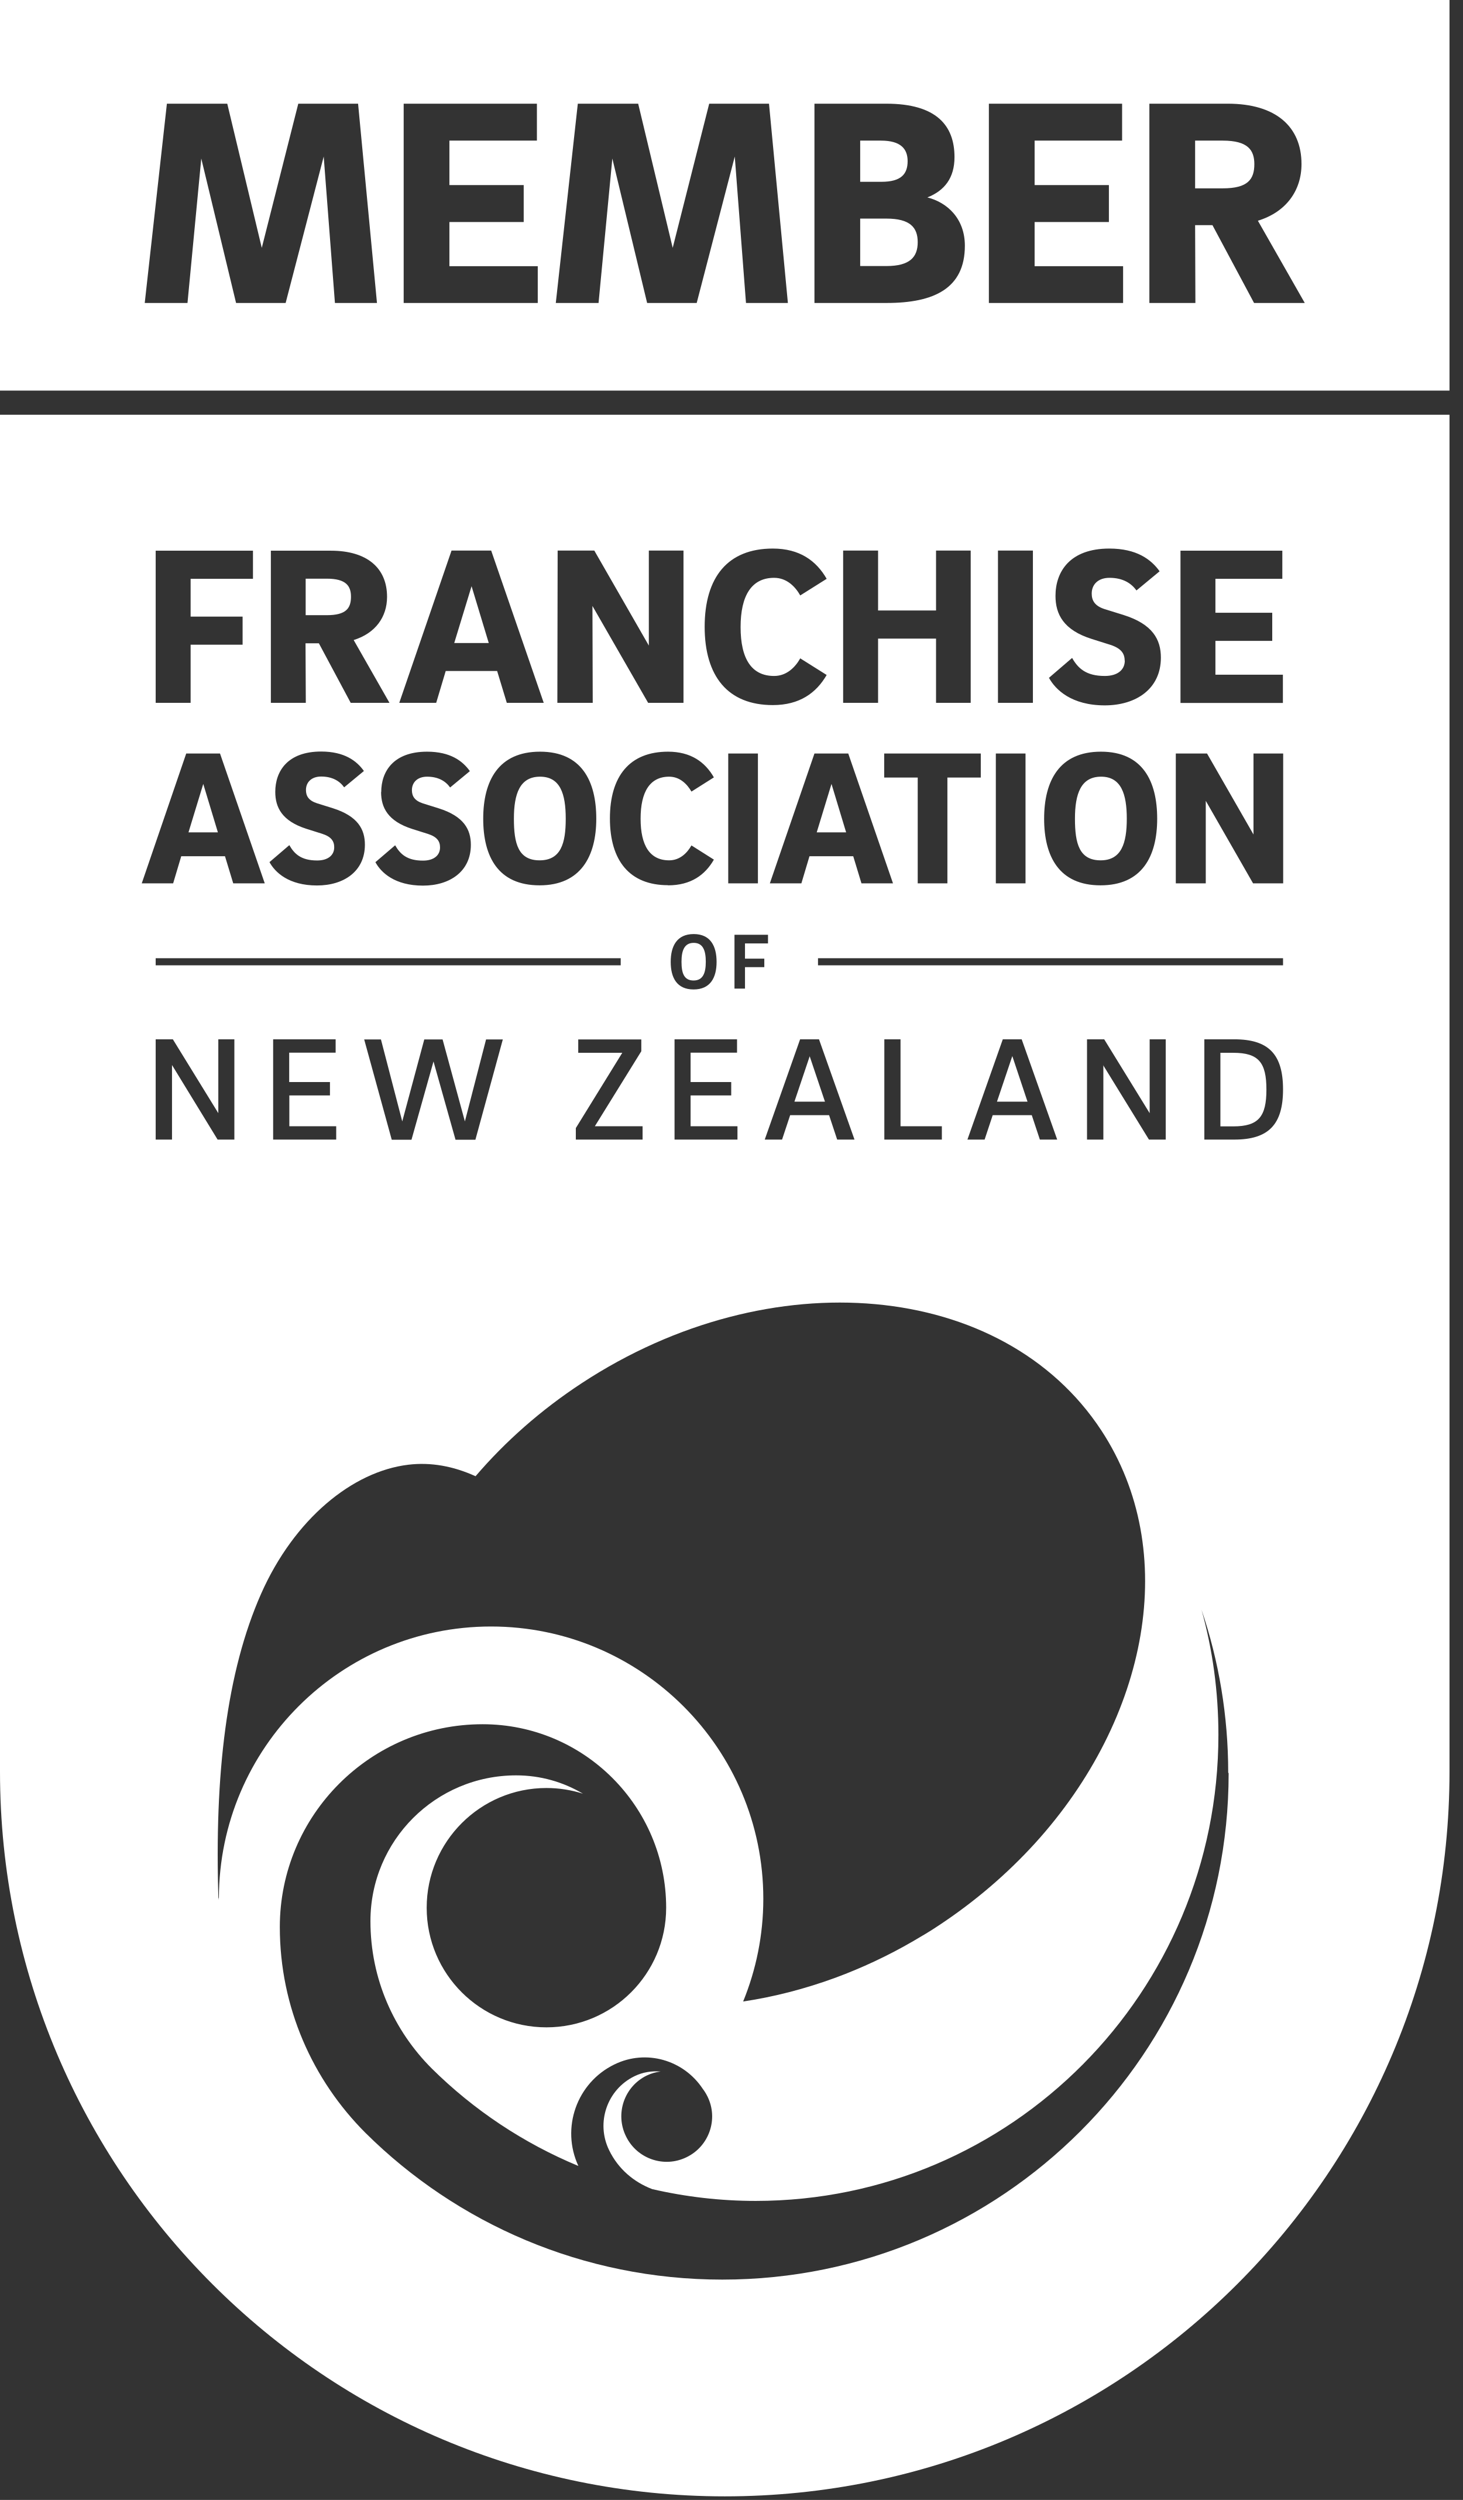 <?xml version="1.0" encoding="UTF-8"?>
<svg xmlns="http://www.w3.org/2000/svg" width="103" height="176" viewBox="0 0 103 176" fill="none">
  <rect x="0" y="0" width="103" height="176" fill="#333333" stroke="none"/>
  <path d="M88.31 11.55C88.31 12.63 87.85 13.26 86.09 13.26H84.14V9.9H86.09C87.85 9.9 88.31 10.56 88.31 11.56V11.55ZM102.05 0V27.5H0V0H102.05ZM26.54 21.33L25.21 7.3H21L18.43 17.45L16 7.3H11.75L10.19 21.33H13.2L14.17 11.16L16.62 21.33H20.11L22.79 11.02L23.58 21.33H26.54ZM37.86 18.74H31.64V15.63H36.87V13.03H31.64V9.9H37.8V7.3H28.42V21.33H37.86V18.74ZM55.47 21.33L54.14 7.3H49.93L47.36 17.45L44.93 7.3H40.68L39.13 21.33H42.14L43.11 11.16L45.56 21.33H49.05L51.73 11.02L52.52 21.33H55.49H55.47ZM67.93 17.3C67.93 15.39 66.69 14.25 65.29 13.9C66.5 13.42 67.2 12.53 67.2 11.06C67.2 8.84 65.93 7.3 62.4 7.3H57.34V21.33H62.43C65.75 21.33 67.93 20.31 67.93 17.3ZM79.06 18.74H72.84V15.63H78.07V13.03H72.84V9.9H79V7.3H69.62V21.33H79.07V18.74H79.06ZM91.86 21.33L88.56 15.54C90.57 14.92 91.63 13.4 91.63 11.55C91.63 8.92 89.83 7.3 86.44 7.3H80.92V21.33H84.16L84.14 15.85H85.36L88.29 21.33H91.86ZM63.9 11.35C63.9 10.5 63.44 9.9 62.03 9.9H60.56V12.8H62.05C63.44 12.8 63.9 12.26 63.9 11.34V11.35ZM62.41 15.39H60.56V18.73H62.41C64.07 18.73 64.61 18.09 64.61 17.05C64.61 16.01 64.07 15.39 62.41 15.39ZM48.83 69.03C49.5 69.03 49.69 68.49 49.69 67.71C49.69 66.93 49.5 66.38 48.84 66.38C48.18 66.38 47.98 66.92 47.98 67.71C47.98 68.5 48.15 69.03 48.83 69.03ZM71.27 74.35L70.19 77.56H72.34L71.27 74.35ZM33.2 41.27L31.98 45.27H34.41L33.2 41.27ZM24.71 42.01C24.71 41.25 24.36 40.74 23.01 40.74H21.52V43.31H23.01C24.36 43.31 24.71 42.83 24.71 42.01ZM39.83 57.64C39.83 55.88 39.44 54.68 38.02 54.68C36.6 54.68 36.18 55.88 36.18 57.64C36.18 59.4 36.49 60.57 37.99 60.57C39.49 60.57 39.83 59.37 39.83 57.64ZM14.31 55.19L13.27 58.6H15.34L14.31 55.19ZM77.49 60.57C78.95 60.57 79.33 59.37 79.33 57.64C79.33 55.91 78.94 54.68 77.52 54.68C76.1 54.68 75.68 55.88 75.68 57.64C75.68 59.4 75.99 60.57 77.49 60.57ZM57.01 74.35L55.93 77.56H58.08L57 74.35H57.01ZM86.83 74.12H85.92V79.3H86.83C88.6 79.3 89.16 78.62 89.16 76.71C89.16 74.8 88.61 74.12 86.83 74.12ZM57.5 58.6H59.57L58.54 55.19L57.5 58.6ZM102.05 29.2V124.73C102.05 152.91 79.21 175.75 51.03 175.75C22.85 175.75 0 152.9 0 124.73V29.2H102.05ZM79.19 46.5C79.19 47.17 78.67 47.59 77.78 47.59C76.45 47.59 75.89 47.04 75.48 46.32L73.85 47.72C74.31 48.56 75.44 49.66 77.78 49.66C79.98 49.66 81.73 48.5 81.73 46.3C81.73 45.03 81.16 43.94 79.08 43.29L77.76 42.88C77.08 42.66 76.86 42.28 76.86 41.79C76.86 41.14 77.32 40.68 78.11 40.68C79.03 40.68 79.63 41.04 80.01 41.57L81.64 40.22C81.04 39.38 80.02 38.62 78.1 38.62C75.32 38.62 74.31 40.25 74.31 41.95C74.31 43.23 74.86 44.36 76.88 44.99L78.18 45.4C78.91 45.64 79.18 45.99 79.18 46.51L79.19 46.5ZM73.51 57.64C73.51 60.29 74.56 62.33 77.48 62.33C80.4 62.33 81.47 60.29 81.47 57.64C81.47 54.99 80.44 52.92 77.51 52.92C74.58 52.92 73.51 54.97 73.51 57.64ZM70.26 49.48H72.72V38.76H70.26V49.48ZM70.11 62.19H72.2V53.05H70.11V62.19ZM64.61 54.74V62.19H66.7V54.74H69.05V53.05H62.25V54.74H64.6H64.61ZM52.45 67.5V66.42H54.07V65.81H51.71V69.6H52.45V68.09H53.81V67.49H52.45V67.5ZM43.7 67.96V67.46H10.96V67.96H43.7ZM34.22 73.18L32.73 78.95L31.16 73.18H29.87L28.32 78.95L26.82 73.18H25.64L27.58 80.24H28.97L30.52 74.73L32.07 80.24H33.47L35.4 73.18H34.22ZM20.36 76.18V74.11H23.63V73.17H19.23V80.23H23.67V79.29H20.37V77.12H23.23V76.18H20.37H20.36ZM37.99 62.33C40.88 62.33 41.98 60.29 41.98 57.64C41.98 54.99 40.95 52.92 38.02 52.92C35.09 52.92 34.02 54.97 34.02 57.64C34.02 60.31 35.07 62.33 37.99 62.33ZM40.54 80.23H45.24V79.29H41.88L45.15 74.01V73.18H40.71V74.12H43.81L40.54 79.42V80.23ZM47.03 62.33C48.64 62.33 49.64 61.6 50.26 60.52L48.68 59.52C48.38 60.05 47.87 60.57 47.11 60.57C45.76 60.57 45.1 59.54 45.1 57.64C45.1 55.74 45.76 54.68 47.11 54.68C47.87 54.68 48.38 55.21 48.68 55.73L50.26 54.73C49.64 53.65 48.64 52.92 47.03 52.92C44.33 52.92 42.94 54.64 42.94 57.62C42.94 60.6 44.33 62.32 47.03 62.32V62.33ZM47.22 67.72C47.22 68.83 47.65 69.66 48.83 69.66C50.01 69.66 50.45 68.83 50.45 67.72C50.45 66.61 50.02 65.76 48.84 65.76C47.66 65.76 47.22 66.6 47.22 67.72ZM47.48 80.23H51.92V79.29H48.62V77.12H51.48V76.18H48.62V74.11H51.89V73.17H47.49V80.23H47.48ZM53.36 62.19V53.05H51.27V62.19H53.36ZM53.85 80.23H55.06L55.63 78.51H58.37L58.94 80.23H60.16L57.66 73.17H56.33L53.84 80.23H53.85ZM56.99 60.28H60.07L60.65 62.19H62.87L59.72 53.05H57.34L54.2 62.19H56.42L56.99 60.28ZM59.36 49.48H61.82V44.96H65.9V49.48H68.34V38.76H65.9V42.98H61.82V38.76H59.36V49.48ZM49.61 44.12C49.61 47.61 51.24 49.64 54.41 49.64C56.3 49.64 57.47 48.78 58.2 47.52L56.34 46.35C55.99 46.97 55.39 47.59 54.5 47.59C52.91 47.59 52.14 46.38 52.14 44.15C52.14 41.92 52.92 40.68 54.5 40.68C55.39 40.68 55.99 41.3 56.34 41.92L58.2 40.75C57.47 39.48 56.3 38.62 54.41 38.62C51.24 38.62 49.61 40.63 49.61 44.14V44.12ZM39.24 49.48H41.73L41.71 42.66L45.63 49.48H48.12V38.76H45.68V45.45L41.84 38.76H39.26L39.24 49.48ZM28.11 49.48H30.71L31.38 47.24H35L35.68 49.48H38.28L34.58 38.76H31.79L28.11 49.48ZM26.83 55.76C26.83 56.85 27.3 57.81 29.02 58.36L30.13 58.71C30.75 58.91 30.98 59.21 30.98 59.66C30.98 60.23 30.53 60.59 29.78 60.59C28.64 60.59 28.17 60.12 27.82 59.51L26.43 60.7C26.82 61.42 27.78 62.35 29.78 62.35C31.66 62.35 33.15 61.36 33.15 59.48C33.15 58.4 32.66 57.47 30.89 56.91L29.77 56.56C29.19 56.37 29 56.05 29 55.63C29 55.08 29.39 54.68 30.07 54.68C30.85 54.68 31.37 54.99 31.69 55.44L33.08 54.29C32.57 53.57 31.7 52.92 30.07 52.92C27.7 52.92 26.84 54.31 26.84 55.76H26.83ZM19.06 49.48H21.53L21.51 45.29H22.45L24.69 49.48H27.42L24.9 45.06C26.44 44.58 27.25 43.43 27.25 42.02C27.25 40.01 25.87 38.77 23.29 38.77H19.07V49.49L19.06 49.48ZM18.97 60.69C19.36 61.41 20.32 62.34 22.32 62.34C24.2 62.34 25.69 61.35 25.69 59.47C25.69 58.39 25.2 57.46 23.43 56.9L22.31 56.55C21.73 56.36 21.54 56.04 21.54 55.62C21.54 55.07 21.93 54.67 22.61 54.67C23.39 54.67 23.91 54.98 24.23 55.43L25.62 54.28C25.11 53.56 24.24 52.91 22.61 52.91C20.24 52.91 19.38 54.3 19.38 55.75C19.38 56.84 19.85 57.8 21.57 58.35L22.68 58.7C23.3 58.9 23.53 59.2 23.53 59.65C23.53 60.22 23.08 60.58 22.33 60.58C21.19 60.58 20.72 60.11 20.37 59.5L18.98 60.69H18.97ZM10.96 49.48H13.42V45.39H17.08V43.41H13.42V40.75H17.81V38.77H10.96V49.49V49.48ZM9.97 62.19H12.19L12.76 60.28H15.84L16.42 62.19H18.64L15.49 53.05H13.11L9.98 62.19H9.97ZM15.32 80.23H16.5V73.17H15.37V78.37L12.17 73.17H10.96V80.23H12.11V74.98L15.32 80.23ZM15.41 133.62C15.44 123.06 24.01 114.51 34.57 114.51C45.13 114.51 53.74 123.09 53.74 133.68C53.74 136.24 53.23 138.68 52.32 140.91C54.47 140.59 56.65 140.03 58.81 139.24C60.65 138.56 62.48 137.71 64.26 136.68C64.86 136.33 65.46 135.98 66.04 135.59C68.64 133.88 70.92 131.91 72.87 129.77C80.87 120.96 83.11 109.2 77.54 100.71C70.62 90.16 54.25 88.66 40.97 97.37C38.07 99.27 35.56 101.5 33.48 103.93C31.92 103.22 30.33 102.93 28.75 103.12C24.81 103.59 20.71 106.95 18.38 112.21C15.96 117.69 15.09 124.88 15.38 133.77C15.38 133.72 15.39 133.66 15.4 133.61L15.41 133.62ZM63.4 79.29V73.17H62.26V80.23H66.31V79.29H63.4ZM69.32 80.23L69.89 78.51H72.64L73.21 80.23H74.43L71.93 73.17H70.6L68.11 80.23H69.32ZM77.66 74.98L80.89 80.23H82.07V73.17H80.94V78.37L77.74 73.17H76.53V80.23H77.68V74.98H77.66ZM86.47 124.8C86.47 120.79 85.81 116.93 84.59 113.33C84.59 113.33 84.59 113.32 84.59 113.31C84.59 113.31 84.59 113.32 84.59 113.33C85.37 116.13 85.78 119.08 85.78 122.14C85.78 140.26 71.19 154.95 53.2 154.95C50.7 154.95 48.26 154.66 45.92 154.12C44.63 153.63 43.52 152.7 42.88 151.37C41.94 149.44 42.74 147.11 44.67 146.17C45.26 145.88 45.9 145.79 46.51 145.84C46.18 145.88 45.85 145.97 45.54 146.12C43.95 146.89 43.29 148.81 44.07 150.4C44.84 151.99 46.76 152.65 48.34 151.87C49.93 151.1 50.59 149.18 49.81 147.6C49.71 147.4 49.6 147.22 49.47 147.05C48.13 145.03 45.49 144.25 43.26 145.34C40.6 146.63 39.48 149.82 40.72 152.49C36.84 150.88 33.34 148.54 30.4 145.63C27.73 142.96 26.08 139.32 26.08 135.25C26.08 129.58 30.67 124.99 36.34 124.99C38.06 124.99 39.66 125.46 41.04 126.28C40.23 126.02 39.36 125.88 38.47 125.88C33.82 125.88 30.04 129.66 30.04 134.31C30.04 138.96 33.81 142.73 38.47 142.73C43.13 142.73 46.9 138.96 46.9 134.31C46.9 127.17 41.11 121.39 33.98 121.39C26.1 121.39 19.7 127.78 19.7 135.67C19.7 141.33 22.02 146.45 25.73 150.16C32.17 156.55 41.06 160.49 50.85 160.49C70.54 160.49 86.5 144.53 86.5 124.84L86.47 124.8ZM90.33 76.7C90.33 74.23 89.32 73.17 86.9 73.17H84.79V80.23H86.9C89.33 80.23 90.33 79.15 90.33 76.7ZM90.33 67.46H57.59V67.96H90.33V67.46ZM90.33 53.05H88.25V58.75L84.98 53.05H82.78V62.19H84.89V56.38L88.22 62.19H90.34V53.05H90.33ZM90.33 47.5H85.57V45.12H89.57V43.14H85.57V40.75H90.28V38.77H83.11V49.49H90.32V47.51L90.33 47.5Z" fill="white"></path>
</svg>
